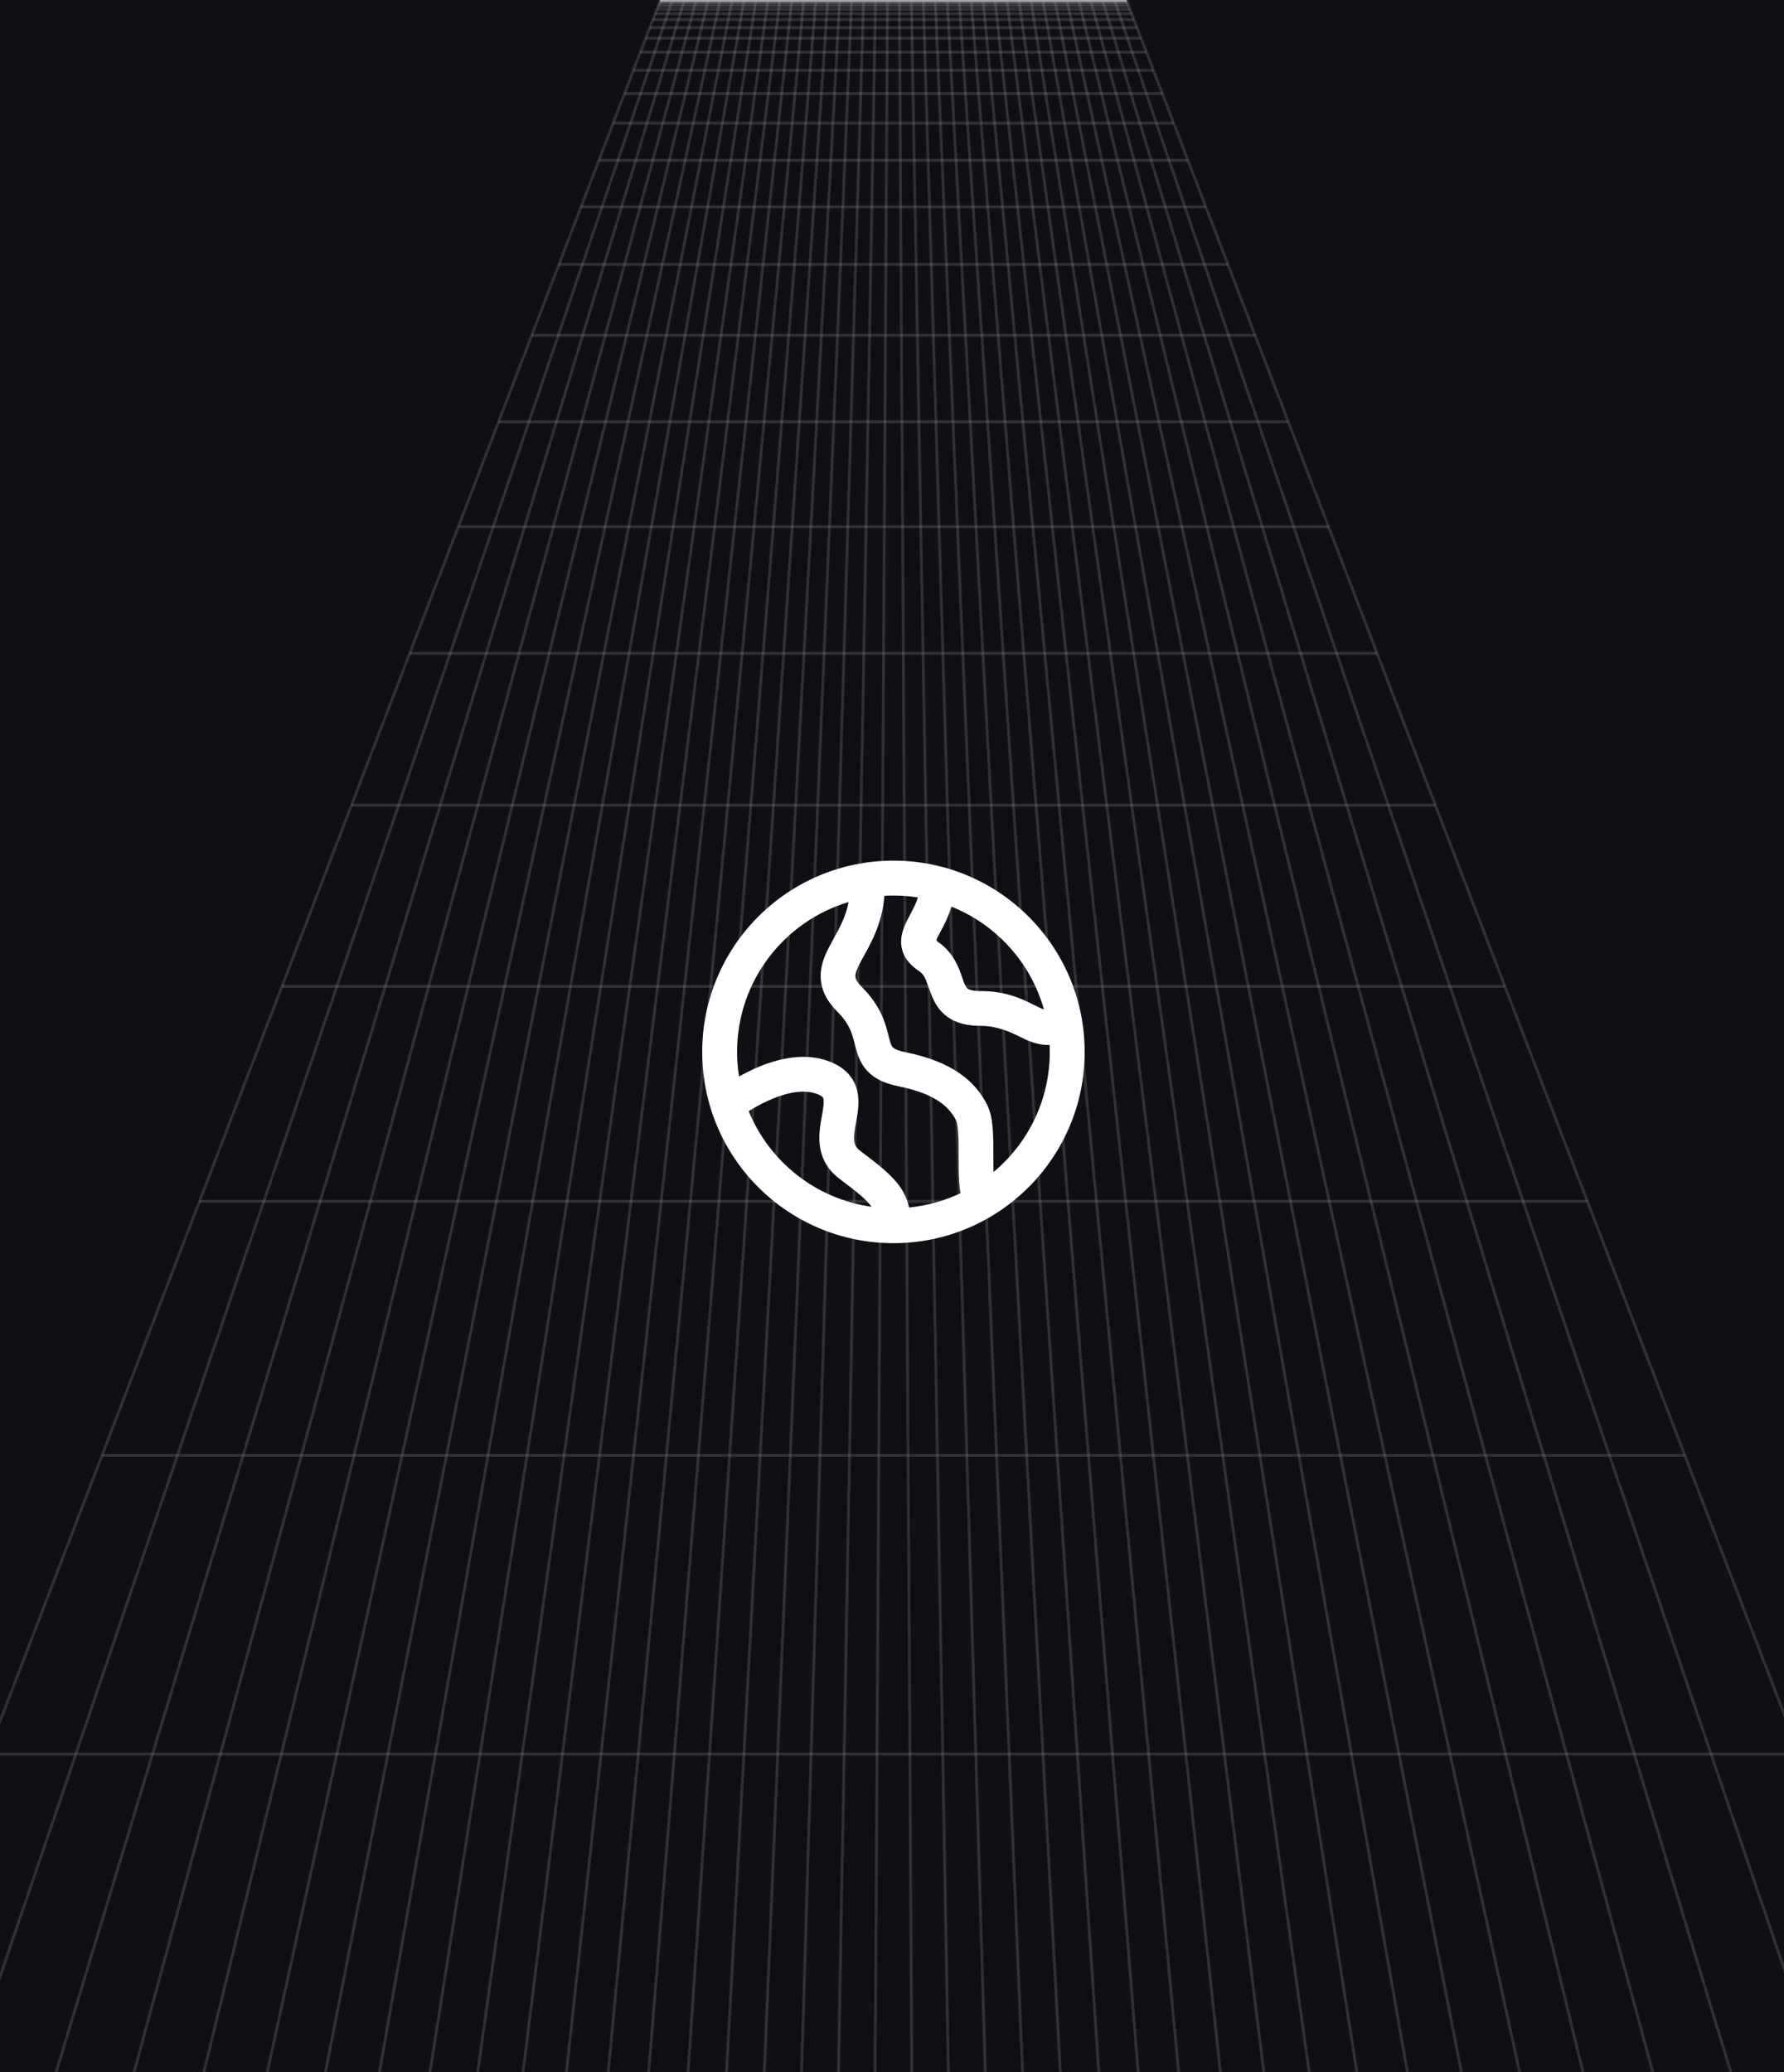 <svg xmlns="http://www.w3.org/2000/svg" width="620" height="720" viewBox="0 0 620 720" fill="none"><rect x="0" y="0" width="620" height="720" fill="#808080" stroke="none"/><g clip-path="url(#clip0_777_33)"><rect width="620" height="720" fill="#0E1015"></rect><path d="M229.52 0L-51 731" stroke="#B3B3B3" stroke-opacity="0.2"></path><path d="M233.673 0L-14.99 731" stroke="#B3B3B3" stroke-opacity="0.2"></path><path d="M237.826 0L16.164 731" stroke="#B3B3B3" stroke-opacity="0.2"></path><path d="M241.978 0L43.615 731" stroke="#B3B3B3" stroke-opacity="0.2"></path><path d="M246.131 0L68.189 731" stroke="#B3B3B3" stroke-opacity="0.2"></path><path d="M250.285 0L90.487 731" stroke="#B3B3B3" stroke-opacity="0.2"></path><path d="M254.438 0L110.955 731" stroke="#B3B3B3" stroke-opacity="0.2"></path><path d="M258.59 0L129.94 731" stroke="#B3B3B3" stroke-opacity="0.2"></path><path d="M262.743 0L147.71 731" stroke="#B3B3B3" stroke-opacity="0.2"></path><path d="M266.895 0L164.478 731" stroke="#B3B3B3" stroke-opacity="0.2"></path><path d="M271.048 0L180.419 731" stroke="#B3B3B3" stroke-opacity="0.2"></path><path d="M275.201 0L195.669 731" stroke="#B3B3B3" stroke-opacity="0.2"></path><path d="M279.354 0L210.349 731" stroke="#B3B3B3" stroke-opacity="0.2"></path><path d="M283.507 0L224.559 731" stroke="#B3B3B3" stroke-opacity="0.2"></path><path d="M287.659 0L238.381 731" stroke="#B3B3B3" stroke-opacity="0.2"></path><path d="M291.812 0L251.893 731" stroke="#B3B3B3" stroke-opacity="0.2"></path><path d="M295.965 0L265.16 731" stroke="#B3B3B3" stroke-opacity="0.2"></path><path d="M300.118 0L278.242 731" stroke="#B3B3B3" stroke-opacity="0.2"></path><path d="M304.271 0L291.196 731" stroke="#B3B3B3" stroke-opacity="0.2"></path><path d="M308.423 0L304.062 730.998" stroke="#B3B3B3" stroke-opacity="0.2"></path><path d="M312.576 0L316.938 730.998" stroke="#B3B3B3" stroke-opacity="0.2"></path><path d="M316.729 0L329.804 731" stroke="#B3B3B3" stroke-opacity="0.2"></path><path d="M320.882 0L342.757 731" stroke="#B3B3B3" stroke-opacity="0.2"></path><path d="M325.034 0L355.839 731" stroke="#B3B3B3" stroke-opacity="0.2"></path><path d="M329.187 0L369.106 731" stroke="#B3B3B3" stroke-opacity="0.2"></path><path d="M333.339 0L382.617 731" stroke="#B3B3B3" stroke-opacity="0.2"></path><path d="M337.492 0L396.44 731" stroke="#B3B3B3" stroke-opacity="0.2"></path><path d="M341.646 0L410.65 731" stroke="#B3B3B3" stroke-opacity="0.2"></path><path d="M345.798 0L425.329 731" stroke="#B3B3B3" stroke-opacity="0.2"></path><path d="M349.951 0L440.581 731" stroke="#B3B3B3" stroke-opacity="0.2"></path><path d="M354.104 0L456.52 731" stroke="#B3B3B3" stroke-opacity="0.2"></path><path d="M358.257 0L473.289 731" stroke="#B3B3B3" stroke-opacity="0.2"></path><path d="M362.409 0L491.059 731" stroke="#B3B3B3" stroke-opacity="0.2"></path><path d="M366.562 0L510.045 731" stroke="#B3B3B3" stroke-opacity="0.2"></path><path d="M370.715 0L530.513 731" stroke="#B3B3B3" stroke-opacity="0.2"></path><path d="M374.867 0L552.809 731" stroke="#B3B3B3" stroke-opacity="0.2"></path><path d="M379.02 0L577.382 731" stroke="#B3B3B3" stroke-opacity="0.2"></path><path d="M383.174 0L604.836 731" stroke="#B3B3B3" stroke-opacity="0.2"></path><path d="M387.326 0L635.989 731" stroke="#B3B3B3" stroke-opacity="0.2"></path><path d="M391.479 0L672 731" stroke="#B3B3B3" stroke-opacity="0.2"></path><path d="M229.52 0H391.479" stroke="#B3B3B3" stroke-opacity="0.2"></path><path d="M229.52 0H391.479" stroke="#B3B3B3" stroke-opacity="0.2"></path><path d="M229.52 0H391.479" stroke="#B3B3B3" stroke-opacity="0.2"></path><path d="M229.52 0H391.479" stroke="#B3B3B3" stroke-opacity="0.2"></path><path d="M229.52 0H391.479" stroke="#B3B3B3" stroke-opacity="0.2"></path><path d="M229.52 0H391.479" stroke="#B3B3B3" stroke-opacity="0.2"></path><path d="M229.52 0.001H391.48" stroke="#B3B3B3" stroke-opacity="0.2"></path><path d="M229.519 0.004H391.48" stroke="#B3B3B3" stroke-opacity="0.2"></path><path d="M229.517 0.012H391.484" stroke="#B3B3B3" stroke-opacity="0.2"></path><path d="M229.51 0.026H391.488" stroke="#B3B3B3" stroke-opacity="0.2"></path><path d="M229.5 0.053H391.499" stroke="#B3B3B3" stroke-opacity="0.2"></path><path d="M229.481 0.104H391.519" stroke="#B3B3B3" stroke-opacity="0.2"></path><path d="M229.446 0.191H391.551" stroke="#B3B3B3" stroke-opacity="0.2"></path><path d="M229.393 0.333H391.608" stroke="#B3B3B3" stroke-opacity="0.2"></path><path d="M229.305 0.562H391.695" stroke="#B3B3B3" stroke-opacity="0.2"></path><path d="M229.17 0.911H391.827" stroke="#B3B3B3" stroke-opacity="0.2"></path><path d="M228.971 1.429H392.027" stroke="#B3B3B3" stroke-opacity="0.2"></path><path d="M228.682 2.186H392.318" stroke="#B3B3B3" stroke-opacity="0.2"></path><path d="M228.269 3.261H392.73" stroke="#B3B3B3" stroke-opacity="0.2"></path><path d="M227.693 4.761H393.306" stroke="#B3B3B3" stroke-opacity="0.2"></path><path d="M226.904 6.817H394.096" stroke="#B3B3B3" stroke-opacity="0.2"></path><path d="M225.838 9.593H395.16" stroke="#B3B3B3" stroke-opacity="0.2"></path><path d="M224.422 13.287H396.579" stroke="#B3B3B3" stroke-opacity="0.2"></path><path d="M222.561 18.137H398.439" stroke="#B3B3B3" stroke-opacity="0.2"></path><path d="M220.145 24.431H400.854" stroke="#B3B3B3" stroke-opacity="0.2"></path><path d="M217.044 32.512H403.956" stroke="#B3B3B3" stroke-opacity="0.2"></path><path d="M213.103 42.784H407.898" stroke="#B3B3B3" stroke-opacity="0.2"></path><path d="M208.137 55.721H412.861" stroke="#B3B3B3" stroke-opacity="0.2"></path><path d="M201.939 71.874H419.061" stroke="#B3B3B3" stroke-opacity="0.2"></path><path d="M194.259 91.885H426.74" stroke="#B3B3B3" stroke-opacity="0.2"></path><path d="M184.814 116.497H436.184" stroke="#B3B3B3" stroke-opacity="0.2"></path><path d="M173.28 146.554H447.718" stroke="#B3B3B3" stroke-opacity="0.2"></path><path d="M159.284 183.027H461.715" stroke="#B3B3B3" stroke-opacity="0.2"></path><path d="M142.402 227.019H478.598" stroke="#B3B3B3" stroke-opacity="0.2"></path><path d="M122.154 279.782H498.844" stroke="#B3B3B3" stroke-opacity="0.2"></path><path d="M98.001 342.721H522.997" stroke="#B3B3B3" stroke-opacity="0.2"></path><path d="M69.332 417.428H551.667" stroke="#B3B3B3" stroke-opacity="0.2"></path><path d="M35.466 505.683H585.534" stroke="#B3B3B3" stroke-opacity="0.2"></path><path d="M-4.361 609.466H625.362" stroke="#B3B3B3" stroke-opacity="0.2"></path><path fill-rule="evenodd" clip-rule="evenodd" d="M310.5 431.958C347.204 431.958 376.958 402.204 376.958 365.5C376.958 328.796 347.204 299.042 310.5 299.042C273.796 299.042 244.042 328.796 244.042 365.5C244.042 402.204 273.796 431.958 310.5 431.958ZM256.834 374.043C256.394 371.26 256.166 368.406 256.166 365.5C256.166 340.909 272.503 320.133 294.915 313.434C293.999 318.343 291.899 322.174 289.74 326.112C289.345 326.833 288.947 327.559 288.554 328.295C287.043 331.129 285.2 334.867 285.2 339.115C285.2 343.789 287.357 347.881 291.124 351.647C295.262 355.786 296.113 359.095 297.074 362.835C297.209 363.362 297.347 363.898 297.497 364.446C298.12 366.732 299.112 369.83 301.744 372.462C304.377 375.096 307.945 376.588 312.336 377.466C325.992 380.197 330.256 385.292 332.284 389.348C332.463 389.706 332.799 390.921 332.983 393.495C333.153 395.881 333.156 398.672 333.156 401.75V401.876C333.156 404.806 333.156 408.006 333.36 410.865C333.444 412.033 333.569 413.312 333.79 414.603C328.286 417.218 322.272 418.935 315.937 419.565C315.335 416.817 314.218 414.259 312.312 411.718C309.429 407.875 304.887 404.337 299.021 399.937C297.451 398.76 297.024 397.667 296.882 396.367C296.688 394.6 297.04 392.59 297.599 389.455L297.634 389.259C298.099 386.654 298.799 382.73 297.909 378.999C296.813 374.406 293.645 370.98 288.577 368.953C279.063 365.147 268.744 368.352 261.898 371.468C260.058 372.305 258.352 373.19 256.834 374.043ZM260.203 386.09C267.394 403.637 283.501 416.587 302.889 419.305C301.282 416.991 298.305 414.505 291.771 409.604C287.299 406.25 285.344 402.01 284.87 397.683C284.479 394.106 285.134 390.485 285.597 387.924L285.703 387.335C286.256 384.227 286.383 382.757 286.156 381.803L286.147 381.763C286.103 381.536 285.985 380.93 284.089 380.172C279.423 378.306 273.128 379.632 266.904 382.465C264.294 383.653 261.976 384.979 260.203 386.09ZM310.5 311.166C309.446 311.166 308.399 311.196 307.359 311.255C306.647 320.579 302.902 327.322 300.269 332.061C299.891 332.742 299.536 333.381 299.216 333.981C297.707 336.81 297.284 338.171 297.284 339.115C297.284 339.633 297.392 340.827 299.668 343.103C306.227 349.662 307.79 355.879 308.8 359.896C308.924 360.387 309.039 360.845 309.154 361.267C309.664 363.135 309.994 363.624 310.288 363.918C310.581 364.211 311.544 364.985 314.706 365.617C331.257 368.927 339.077 375.916 343.091 383.944C344.422 386.606 344.842 389.922 345.035 392.634C345.24 395.494 345.239 398.694 345.239 401.624V401.75C345.239 403.706 345.241 405.546 345.285 407.24C357.232 397.274 364.834 382.274 364.834 365.5C364.834 364.691 364.816 363.887 364.781 363.087C360.365 363.211 356.909 361.479 354.185 360.113C349.855 357.944 345.624 356.437 340.708 356.437C336.167 356.437 332.315 355.531 329.241 353.311C326.171 351.093 324.688 348.136 323.771 345.843C323.248 344.535 322.858 343.449 322.529 342.53C321.552 339.803 321.1 338.543 319.232 337.298C316.045 335.173 313.571 332.224 313.214 328.176C312.908 324.714 314.344 321.645 315.291 319.751C315.707 318.92 316.114 318.143 316.499 317.408C317.558 315.384 318.465 313.653 319.011 311.829C316.238 311.393 313.395 311.166 310.5 311.166ZM362.803 350.734C361.935 350.448 360.848 349.935 359.27 349.145L359.239 349.13C355.252 347.136 349.687 344.354 340.708 344.354C337.697 344.354 336.64 343.75 336.316 343.515C335.988 343.279 335.583 342.838 334.99 341.355C334.848 341 334.692 340.531 334.508 339.977C333.466 336.843 331.512 330.962 325.934 327.244C325.048 326.653 325.658 326.037 326.099 325.155C326.31 324.732 326.574 324.243 326.872 323.692C327.999 321.603 329.606 318.627 330.637 315.02C346.195 321.232 358.209 334.428 362.803 350.734Z" fill="white"></path></g><defs><clipPath id="clip0_777_33"><rect width="620" height="720" fill="white"></rect></clipPath></defs></svg>